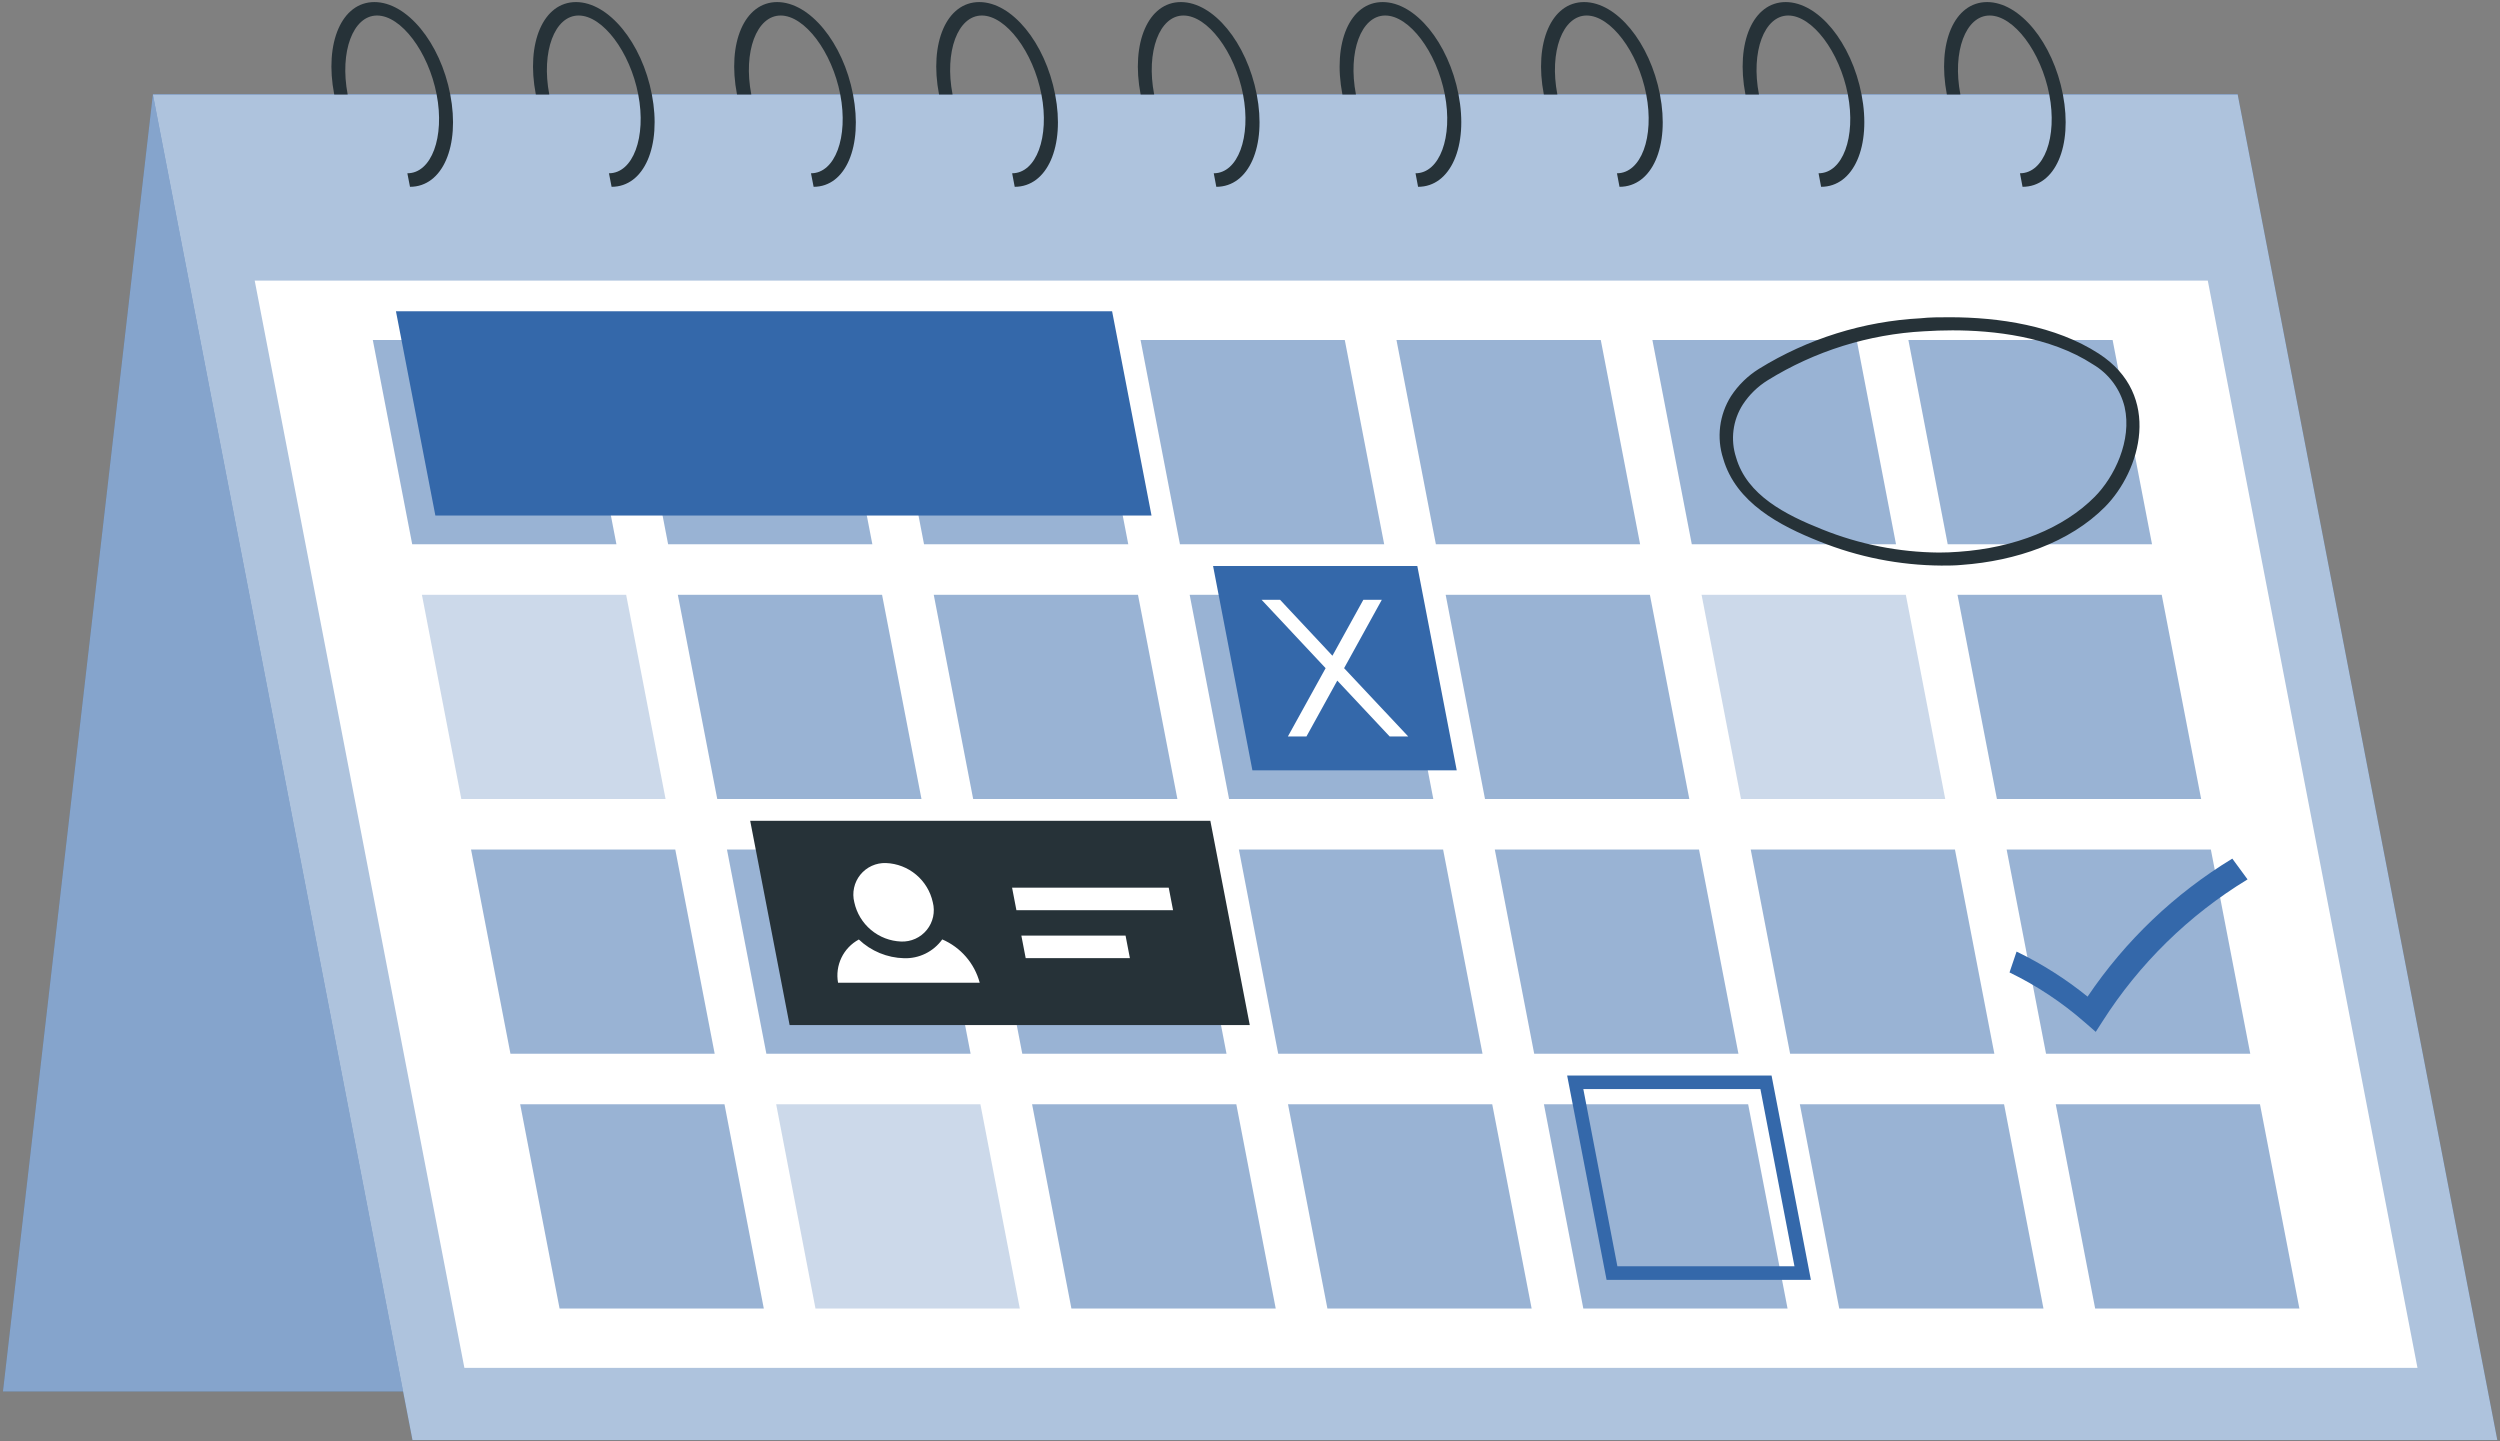 <svg width="470" height="271" viewBox="0 0 470 271" fill="none" xmlns="http://www.w3.org/2000/svg">
<rect x="0" y="0" width="470" height="271" fill="#808080" stroke="none"/>
<path d="M0.557 261.598H392.513L420.683 17.755H28.742L0.557 261.598Z" fill="#3468AA"/>
<path opacity="0.4" d="M0.557 261.598H392.513L420.683 17.755H28.742L0.557 261.598Z" fill="white"/>
<path d="M469.499 270.737H77.543L28.742 17.755H420.683L469.499 270.737Z" fill="#3468AA"/>
<path opacity="0.6" d="M469.499 270.737H77.543L28.742 17.755H420.683L469.499 270.737Z" fill="white"/>
<path d="M454.486 257.164H87.306L47.885 52.759H415.065L454.486 257.164Z" fill="white"/>
<g opacity="0.5">
<path d="M115.891 102.328H77.495L70.084 63.915H108.481L115.891 102.328Z" fill="#3468AA"/>
<path d="M404.581 102.328H366.168L358.774 63.915H397.171L404.581 102.328Z" fill="#3468AA"/>
<path d="M356.453 102.328H318.056L310.646 63.915H349.059L356.453 102.328Z" fill="#3468AA"/>
<path d="M308.341 102.328H269.944L262.533 63.915H300.946L308.341 102.328Z" fill="#3468AA"/>
<path d="M260.228 102.328H221.831L214.421 63.915H252.818L260.228 102.328Z" fill="#3468AA"/>
<path d="M212.116 102.328H173.719L166.309 63.915H204.706L212.116 102.328Z" fill="#3468AA"/>
<path d="M164.004 102.328H125.607L118.197 63.915H156.594L164.004 102.328Z" fill="#3468AA"/>
<path opacity="0.5" d="M125.127 150.216H86.73L79.319 111.819H117.716L125.127 150.216Z" fill="#3468AA"/>
<path d="M413.817 150.216H375.42L368.009 111.819H406.406L413.817 150.216Z" fill="#3468AA"/>
<path opacity="0.5" d="M365.704 150.216H327.307L319.896 111.819H358.294L365.704 150.216Z" fill="#3468AA"/>
<path d="M317.592 150.216H279.179L271.784 111.819H310.181L317.592 150.216Z" fill="#3468AA"/>
<path d="M269.464 150.216H231.067L223.656 111.819H262.069L269.464 150.216Z" fill="#3468AA"/>
<path d="M221.351 150.216H182.954L175.544 111.819H213.941L221.351 150.216Z" fill="#3468AA"/>
<path d="M173.239 150.216H134.842L127.431 111.819H165.828L173.239 150.216Z" fill="#3468AA"/>
<path d="M134.362 198.104H95.965L88.554 159.707H126.951L134.362 198.104Z" fill="#3468AA"/>
<path d="M423.052 198.104H384.655L377.244 159.707H415.641L423.052 198.104Z" fill="#3468AA"/>
<path d="M374.939 198.104H336.542L329.132 159.707H367.529L374.939 198.104Z" fill="#3468AA"/>
<path d="M326.827 198.104H288.43L281.019 159.707H319.416L326.827 198.104Z" fill="#3468AA"/>
<path d="M278.715 198.104H240.302L232.907 159.707H271.304L278.715 198.104Z" fill="#3468AA"/>
<path d="M230.586 198.104H192.189L184.779 159.707H223.192L230.586 198.104Z" fill="#3468AA"/>
<path d="M182.474 198.104H144.077L136.667 159.707H175.063L182.474 198.104Z" fill="#3468AA"/>
<path d="M143.597 246.009H105.2L97.79 207.596H136.203L143.597 246.009Z" fill="#3468AA"/>
<path d="M432.287 246.009H393.89L386.479 207.596H424.876L432.287 246.009Z" fill="#3468AA"/>
<path d="M384.174 246.009H345.777L338.367 207.596H376.764L384.174 246.009Z" fill="#3468AA"/>
<path d="M336.062 246.009H297.665L290.255 207.596H328.652L336.062 246.009Z" fill="#3468AA"/>
<path d="M287.95 246.009H249.553L242.142 207.596H280.539L287.95 246.009Z" fill="#3468AA"/>
<path d="M239.838 246.009H201.425L194.03 207.596H232.427L239.838 246.009Z" fill="#3468AA"/>
<path opacity="0.5" d="M191.725 246.009H153.312L145.918 207.596H184.315L191.725 246.009Z" fill="#3468AA"/>
</g>
<path d="M77.078 35.121L76.582 32.576C81.112 32.576 83.641 25.79 82.088 17.755C80.535 9.721 75.398 2.918 70.884 2.918C66.371 2.918 63.826 9.721 65.362 17.755H62.834C60.945 8.008 64.274 0.389 70.388 0.389C76.502 0.389 82.776 8.008 84.649 17.755C86.522 27.503 83.192 35.121 77.078 35.121Z" fill="#263238"/>
<path d="M114.979 35.121L114.483 32.576C119.012 32.576 121.541 25.79 119.989 17.755C118.436 9.721 113.298 2.918 108.785 2.918C104.271 2.918 101.727 9.721 103.263 17.755H100.734C98.846 8.008 102.175 0.389 108.289 0.389C114.403 0.389 120.677 8.008 122.55 17.755C124.422 27.503 121.093 35.121 114.979 35.121Z" fill="#263238"/>
<path d="M152.96 35.121L152.464 32.576C156.993 32.576 159.522 25.79 157.97 17.755C156.417 9.721 151.279 2.918 146.766 2.918C142.252 2.918 139.691 9.721 141.244 17.755H138.555C136.666 8.008 139.995 0.389 146.11 0.389C152.224 0.389 158.498 8.008 160.37 17.755C162.243 27.503 158.994 35.121 152.96 35.121Z" fill="#263238"/>
<path d="M190.765 35.121L190.285 32.576C194.814 32.576 197.343 25.79 195.791 17.755C194.238 9.721 189.1 2.918 184.587 2.918C180.073 2.918 177.528 9.721 179.081 17.755H176.536C174.663 8.008 177.993 0.389 184.107 0.389C190.221 0.389 196.479 8.008 198.367 17.755C200.256 27.503 196.895 35.121 190.765 35.121Z" fill="#263238"/>
<path d="M228.666 35.121L228.186 32.576C232.715 32.576 235.244 25.79 233.691 17.755C232.139 9.721 227.001 2.918 222.488 2.918C217.974 2.918 215.429 9.721 216.982 17.755H214.437C212.564 8.008 215.893 0.389 222.007 0.389C228.122 0.389 234.38 8.008 236.268 17.755C238.157 27.503 234.796 35.121 228.666 35.121Z" fill="#263238"/>
<path d="M266.599 35.121L266.118 32.576C270.648 32.576 273.177 25.79 271.624 17.755C270.072 9.721 264.934 2.918 260.42 2.918C255.907 2.918 253.362 9.721 254.915 17.755H252.37C250.497 8.008 253.81 0.389 259.94 0.389C266.07 0.389 272.312 8.008 274.201 17.755C276.09 27.503 272.697 35.121 266.599 35.121Z" fill="#263238"/>
<path d="M304.467 35.121L303.987 32.576C308.517 32.576 311.046 25.79 309.493 17.755C307.941 9.721 302.803 2.918 298.289 2.918C293.776 2.918 291.231 9.721 292.783 17.755H290.239C288.366 8.008 291.679 0.389 297.809 0.389C303.939 0.389 310.181 8.008 312.07 17.755C313.959 27.503 310.597 35.121 304.467 35.121Z" fill="#263238"/>
<path d="M342.368 35.121L341.888 32.576C346.418 32.576 348.947 25.79 347.394 17.755C345.841 9.721 340.704 2.918 336.19 2.918C331.677 2.918 329.132 9.721 330.684 17.755H328.139C326.267 8.008 329.58 0.389 335.71 0.389C341.84 0.389 348.082 8.008 349.971 17.755C351.859 27.503 348.482 35.121 342.368 35.121Z" fill="#263238"/>
<path d="M380.237 35.121L379.757 32.576C384.286 32.576 386.815 25.79 385.263 17.755C383.71 9.721 378.572 2.918 374.059 2.918C369.545 2.918 367.001 9.721 368.553 17.755H366.008C364.136 8.008 367.449 0.389 373.579 0.389C379.709 0.389 385.951 8.008 387.824 17.755C389.696 27.503 386.383 35.121 380.237 35.121Z" fill="#263238"/>
<path d="M216.486 96.918H81.848L74.438 58.521H209.075L216.486 96.918Z" fill="#3468AA"/>
<path d="M273.865 144.822H235.452L228.057 106.409H266.454L273.865 144.822Z" fill="#3468AA"/>
<path d="M394.002 193.991L391.921 192.182C387.651 188.443 382.898 185.293 377.789 182.819L379.117 178.898C383.876 181.2 388.355 184.041 392.466 187.365C399.555 176.853 408.837 168.001 419.675 161.42L422.54 165.325C411.508 172.029 402.165 181.18 395.234 192.07L394.002 193.991Z" fill="#3468AA"/>
<path d="M259.78 112.763H256.307L250.497 123.279L240.654 112.763H237.18L249.217 125.616L242.126 138.452H245.615L251.409 127.953L261.253 138.452H264.742L252.69 125.616L259.78 112.763Z" fill="white"/>
<path d="M330.956 204.747L337.358 238.054H304.067L297.665 204.747H330.972M333.037 202.202H294.624L302.035 240.615H340.448L333.053 202.202H333.037Z" fill="#3468AA"/>
<path d="M234.956 192.711H148.447L141.036 154.313H227.545L234.956 192.711Z" fill="#263238"/>
<path d="M175.367 169.631C175.598 170.523 175.616 171.456 175.422 172.357C175.227 173.257 174.824 174.1 174.245 174.817C173.667 175.534 172.928 176.105 172.089 176.486C171.25 176.867 170.334 177.046 169.413 177.009C167.335 176.932 165.341 176.164 163.748 174.828C162.154 173.492 161.05 171.664 160.61 169.631C160.383 168.739 160.367 167.807 160.564 166.907C160.76 166.008 161.163 165.167 161.741 164.451C162.319 163.735 163.056 163.164 163.893 162.782C164.73 162.4 165.645 162.219 166.564 162.252C168.642 162.332 170.634 163.101 172.227 164.436C173.821 165.772 174.925 167.599 175.367 169.631Z" fill="white"/>
<path d="M177.144 176.609C176.33 177.741 175.25 178.655 174 179.272C172.75 179.889 171.367 180.189 169.974 180.146C166.797 180.07 163.762 178.815 161.459 176.625C160.034 177.396 158.889 178.597 158.187 180.057C157.486 181.517 157.264 183.162 157.554 184.756H184.187C183.705 182.954 182.821 181.285 181.601 179.874C180.381 178.463 178.857 177.347 177.144 176.609Z" fill="white"/>
<path d="M220.535 171.119H191.085L190.269 166.878H219.719L220.535 171.119Z" fill="white"/>
<path d="M212.42 180.13H192.83L192.013 175.889H211.604L212.42 180.13Z" fill="white"/>
<path d="M367.049 62.106C374.635 62.106 385.375 63.211 393.49 68.509C394.964 69.378 396.249 70.534 397.269 71.909C398.289 73.283 399.023 74.848 399.428 76.511C400.852 82.802 397.507 89.668 393.81 93.397C387.968 99.287 378.877 103 368.201 103.737C366.985 103.833 365.736 103.881 364.504 103.881C356.987 103.815 349.549 102.338 342.576 99.527C335.71 96.79 328.428 93.125 326.379 85.987C325.844 84.342 325.68 82.599 325.899 80.883C326.117 79.167 326.713 77.521 327.643 76.063C328.852 74.212 330.453 72.65 332.333 71.486C341.201 66.001 351.306 62.836 361.719 62.282C363.495 62.17 365.288 62.106 367.049 62.106ZM366.568 59.642C364.664 59.642 362.823 59.642 361.095 59.834C350.321 60.4 339.863 63.67 330.684 69.341C328.574 70.654 326.777 72.413 325.419 74.495C324.333 76.225 323.64 78.172 323.388 80.199C323.137 82.226 323.333 84.284 323.962 86.227C326.363 94.517 334.574 98.823 342.032 101.784C349.323 104.73 357.105 106.272 364.968 106.329C366.264 106.329 367.545 106.329 368.825 106.201C378.973 105.465 389.088 102.008 395.746 95.286C402.405 88.563 406.646 74.303 394.562 66.476C386.415 61.21 375.756 59.642 366.553 59.642H366.568Z" fill="#263238"/>
</svg>
